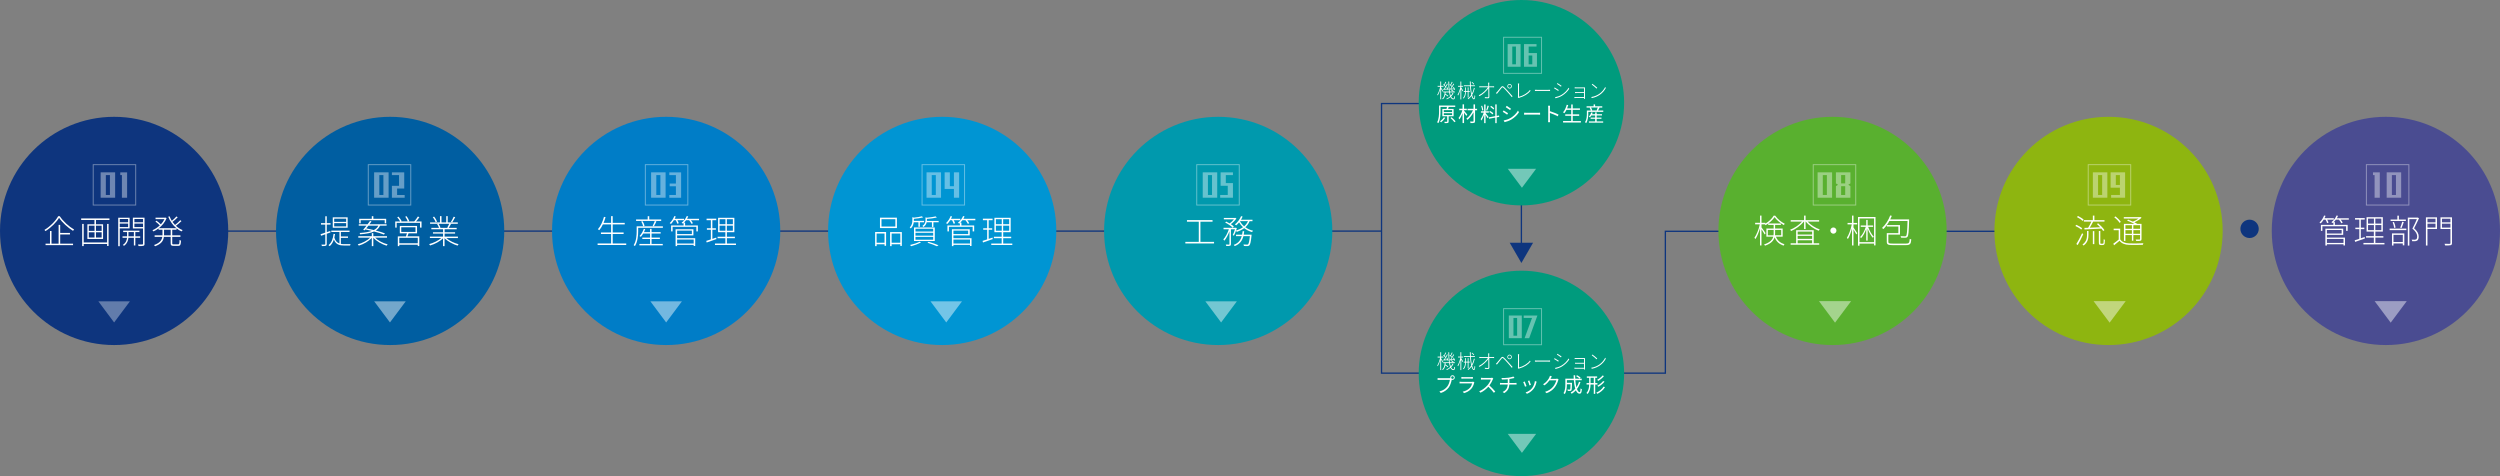 <?xml version="1.0" encoding="UTF-8"?>
<svg id="uuid-6a926ba2-2935-4b10-ac0a-3086460fc96b" data-name="レイヤー 2" xmlns="http://www.w3.org/2000/svg" width="1162.8" height="221.45" viewBox="0 0 1162.8 221.45">
  <rect x="0" y="0" width="1162.8" height="221.45" fill="#808080" stroke="none"/>
  <defs>
    <style>
      .uuid-a90fc23d-e2bb-4a29-b299-e5faa43b2773 {
        opacity: .35;
      }

      .uuid-a90fc23d-e2bb-4a29-b299-e5faa43b2773, .uuid-09d873df-bfa1-4376-a885-3ae1840f11e5, .uuid-1b6ff434-a7c9-4aa6-9bc8-44c8b1d8f342, .uuid-48c589e1-86f1-4de4-beef-f7ef26d6dcaf, .uuid-cfca3b54-414a-4ff4-860b-ce0636c8640c, .uuid-5ec4162c-4712-4bbc-97e5-3cc685c19c8d, .uuid-1c85fa12-27f5-42d4-991d-7324c5fad62c, .uuid-25f577c8-ac92-4c3b-a120-58f9297ddbac, .uuid-b4ad8907-4100-43d2-b3de-6e0d1c46565f, .uuid-0a6f4e0e-c004-4c05-a5e7-02d328eeaf50, .uuid-65003f8c-670c-48c3-9cd0-d8948d92194c, .uuid-1882d4d3-6132-49ce-96f5-3e1ce9bd6036 {
        stroke-width: 0px;
      }

      .uuid-a90fc23d-e2bb-4a29-b299-e5faa43b2773, .uuid-09d873df-bfa1-4376-a885-3ae1840f11e5, .uuid-b4ad8907-4100-43d2-b3de-6e0d1c46565f {
        fill: #fff;
      }

      .uuid-09d873df-bfa1-4376-a885-3ae1840f11e5 {
        opacity: .45;
      }

      .uuid-b7efafc0-1f4f-46e2-9e9c-a720980f8427, .uuid-c07ff138-d3db-40d1-84d2-9f6fd09d7b60 {
        opacity: .4;
      }

      .uuid-c4824c90-7dec-48c7-ac5f-94809605a87c {
        stroke: #0e357e;
        stroke-width: .62px;
      }

      .uuid-c4824c90-7dec-48c7-ac5f-94809605a87c, .uuid-c07ff138-d3db-40d1-84d2-9f6fd09d7b60 {
        fill: none;
        stroke-miterlimit: 10;
      }

      .uuid-c07ff138-d3db-40d1-84d2-9f6fd09d7b60 {
        stroke: #fff;
        stroke-width: .44px;
      }

      .uuid-1b6ff434-a7c9-4aa6-9bc8-44c8b1d8f342 {
        fill: #4a4c91;
      }

      .uuid-48c589e1-86f1-4de4-beef-f7ef26d6dcaf {
        fill: #59b02f;
      }

      .uuid-cfca3b54-414a-4ff4-860b-ce0636c8640c {
        fill: #0e357e;
      }

      .uuid-5ec4162c-4712-4bbc-97e5-3cc685c19c8d {
        fill: #8eb510;
      }

      .uuid-1c85fa12-27f5-42d4-991d-7324c5fad62c {
        fill: #009b7d;
      }

      .uuid-25f577c8-ac92-4c3b-a120-58f9297ddbac {
        fill: #0099ad;
      }

      .uuid-0a6f4e0e-c004-4c05-a5e7-02d328eeaf50 {
        fill: #005ea1;
      }

      .uuid-65003f8c-670c-48c3-9cd0-d8948d92194c {
        fill: #0095d3;
      }

      .uuid-1882d4d3-6132-49ce-96f5-3e1ce9bd6036 {
        fill: #007dc7;
      }
    </style>
  </defs>
  <g id="uuid-2e190544-2867-477c-9eb3-ac3d02249dcb" data-name="layout">
    <g>
      <line class="uuid-c4824c90-7dec-48c7-ac5f-94809605a87c" x1="642.33" y1="107.49" x2="99.45" y2="107.49"/>
      <g>
        <polygon class="uuid-cfca3b54-414a-4ff4-860b-ce0636c8640c" points="707.63 122.32 713.06 112.91 702.19 112.91 707.63 122.32"/>
        <line class="uuid-c4824c90-7dec-48c7-ac5f-94809605a87c" x1="707.63" y1="94.53" x2="707.63" y2="116.63"/>
      </g>
      <polyline class="uuid-c4824c90-7dec-48c7-ac5f-94809605a87c" points="660.49 48.16 642.58 48.16 642.58 173.56 774.59 173.56 774.59 107.58 984.67 107.58"/>
      <circle class="uuid-cfca3b54-414a-4ff4-860b-ce0636c8640c" cx="1046.32" cy="106.44" r="4.27"/>
      <g>
        <circle class="uuid-cfca3b54-414a-4ff4-860b-ce0636c8640c" cx="53.08" cy="107.41" r="53.08"/>
        <polygon class="uuid-a90fc23d-e2bb-4a29-b299-e5faa43b2773" points="53.08 149.98 60.41 140.17 45.76 140.17 53.08 149.98"/>
        <g>
          <path class="uuid-b4ad8907-4100-43d2-b3de-6e0d1c46565f" d="m27.79,100.54c1.55,2.38,4.31,4.87,6.67,6.21-.18.15-.38.42-.5.62-2.37-1.45-5.08-3.91-6.48-6.07-1.19,2.03-3.72,4.58-6.33,6.2-.09-.15-.3-.4-.47-.57,2.64-1.58,5.2-4.18,6.39-6.38h.71Zm.21,12.79h5.98v.69h-12.79v-.69h2.06v-5.9h.71v5.9h3.3v-8.75h.74v3.77h4.54v.71h-4.54v4.27Z"/>
          <path class="uuid-b4ad8907-4100-43d2-b3de-6e0d1c46565f" d="m50.91,101.6v.72h-6.27v2h3.3v6.83h-7.29v-6.83h3.28v-2h-6.18v-.72h13.15Zm-1.1,2.55h.69v10.25h-.69v-.92h-10.88v.98h-.71v-10.31h.71v8.62h10.88v-8.62Zm-8.51,3.24h2.67v-2.43h-2.67v2.43Zm0,3.09h2.67v-2.44h-2.67v2.44Zm5.98-5.52h-2.65v2.43h2.65v-2.43Zm0,3.07h-2.65v2.44h2.65v-2.44Z"/>
          <path class="uuid-b4ad8907-4100-43d2-b3de-6e0d1c46565f" d="m55.7,106.24v8.26h-.71v-13.24h5.29v4.98h-4.58Zm0-4.37v1.52h3.89v-1.52h-3.89Zm3.89,3.75v-1.63h-3.89v1.63h3.89Zm3.36,4.98v3.58h-.68v-3.58h-2.53c-.08,1-.53,2.71-2.08,3.75-.12-.14-.35-.35-.51-.46,1.45-.91,1.85-2.35,1.93-3.29h-2.09v-.68h2.11v-1.97h-1.81v-.65h7.56v.65h-1.9v1.97h2.26v.68h-2.26Zm-.68-.68v-1.97h-2.52v1.97h2.52Zm4.97,3.43c0,.57-.14.85-.53.97-.39.12-1.13.14-2.28.14-.03-.2-.12-.55-.24-.77.93.02,1.75.02,2,0,.26,0,.33-.09.33-.32v-7.12h-4.72v-5h5.42v12.1Zm-4.73-11.48v1.52h4.02v-1.52h-4.02Zm4.02,3.75v-1.63h-4.02v1.63h4.02Z"/>
          <path class="uuid-b4ad8907-4100-43d2-b3de-6e0d1c46565f" d="m80.11,106.85v2.61h3.81v.71h-3.81v2.94c0,.46.11.54.69.54h2.05c.54,0,.62-.29.66-2.06.18.15.47.28.68.32-.08,1.92-.3,2.44-1.28,2.44h-2.17c-1.06,0-1.36-.23-1.36-1.25v-2.94h-3.15c-.2,1.69-1.05,3.27-4.1,4.38-.11-.18-.32-.43-.48-.58,2.82-.98,3.63-2.37,3.84-3.8h-3.57v-.71h3.65v-2.61h-1.79v-.63c-.78.6-1.6,1.08-2.4,1.43-.11-.17-.32-.43-.47-.57,1.15-.46,2.37-1.25,3.42-2.24-.5-.52-1.33-1.28-2.03-1.78l.47-.42c.69.49,1.54,1.2,2.05,1.72.68-.74,1.27-1.55,1.69-2.43h-4.16v-.68h4.51l.15-.05.48.25c-.74,1.92-2.09,3.52-3.6,4.69h8.14c-1.63-1.35-2.97-3.24-3.78-5.33l.62-.18c.29.72.63,1.43,1.05,2.09.75-.6,1.64-1.43,2.15-2.04l.59.4c-.71.75-1.64,1.57-2.41,2.14.36.51.74.97,1.16,1.41.83-.63,1.84-1.54,2.44-2.2l.56.42c-.74.75-1.75,1.57-2.58,2.18.93.88,1.99,1.57,3.12,2.01-.17.17-.39.43-.51.61-.83-.35-1.61-.85-2.34-1.44v.65h-1.99Zm-.72,0h-3.09v2.61h3.09v-2.61Z"/>
        </g>
        <g>
          <rect class="uuid-c07ff138-d3db-40d1-84d2-9f6fd09d7b60" x="43.35" y="76.59" width="19.77" height="18.78"/>
          <g class="uuid-b7efafc0-1f4f-46e2-9e9c-a720980f8427">
            <g>
              <path class="uuid-b4ad8907-4100-43d2-b3de-6e0d1c46565f" d="m46.81,91.96v-11.8h6.74v11.8h-6.74Zm4.32-10.52h-1.9v9.25h1.9v-9.25Z"/>
              <path class="uuid-b4ad8907-4100-43d2-b3de-6e0d1c46565f" d="m56.7,91.96v-10.52h-.75v-1.27h3.17v11.8h-2.42Z"/>
            </g>
          </g>
        </g>
      </g>
      <g>
        <circle class="uuid-0a6f4e0e-c004-4c05-a5e7-02d328eeaf50" cx="181.46" cy="107.41" r="53.08"/>
        <g>
          <path class="uuid-b4ad8907-4100-43d2-b3de-6e0d1c46565f" d="m151.97,108.71v4.77c0,.49-.14.69-.45.83-.3.12-.83.15-1.78.14-.05-.18-.14-.48-.24-.69.72.02,1.34.02,1.51,0,.2,0,.29-.06.29-.29v-4.5c-.71.26-1.37.51-1.96.69l-.24-.72c.6-.2,1.36-.46,2.2-.74v-3.74h-2v-.69h2v-3.18h.68v3.18h1.76v.69h-1.76v3.51l1.63-.55.11.69-1.73.61Zm11.1,4.84c-.1.17-.23.48-.24.66h-2.64c-2.32,0-3.95-.45-4.9-2.78-.42,1.28-1.05,2.29-1.94,3.07-.11-.12-.39-.37-.56-.48,1.4-1.11,2.09-2.87,2.35-5.24l.69.08c-.08.6-.17,1.18-.3,1.69.48,1.57,1.3,2.34,2.35,2.69v-5.33h-3.78v-.66h8.47v.66h-4.02v2.08h3.31v.65h-3.31v2.78c.51.11,1.07.14,1.66.14h2.86Zm-1.37-7.64h-6.93v-4.83h6.93v4.83Zm-.69-4.21h-5.57v1.48h5.57v-1.48Zm0,2.08h-5.57v1.51h5.57v-1.51Z"/>
          <path class="uuid-b4ad8907-4100-43d2-b3de-6e0d1c46565f" d="m174.45,110.53c1.39,1.4,3.74,2.6,5.85,3.12-.17.15-.38.43-.48.63-2.25-.66-4.79-2.11-6.18-3.75v3.94h-.71v-3.87c-1.36,1.58-3.84,3.01-6.04,3.64-.11-.18-.32-.46-.48-.62,2.09-.52,4.43-1.74,5.77-3.09h-5.53v-.68h6.28v-1.4h.71v1.4h6.36v.68h-5.55Zm-5.52-3.66c.45-.52.99-1.2,1.55-1.91h-3.62v-.65h4.1c.41-.54.81-1.08,1.15-1.55l.69.23c-.3.42-.63.86-.98,1.32h8v.65h-3.07c-.42.94-1.05,1.68-1.97,2.26,1.63.43,3.16.89,4.25,1.32l-.44.57c-1.12-.45-2.82-.97-4.63-1.44-1.48.69-3.54,1.11-6.45,1.32-.03-.17-.15-.48-.23-.63,2.49-.17,4.31-.48,5.65-.97-1.02-.26-2.05-.49-3-.69l-.36.43-.65-.26Zm-1.17-2.98h-.68v-2.12h5.85v-1.21h.72v1.21h5.97v2.12h-.69v-1.46h-11.17v1.46Zm3.57,1.08c-.33.43-.66.86-.98,1.25,1.12.21,2.32.49,3.53.78,1.01-.52,1.67-1.18,2.09-2.03h-4.64Z"/>
          <path class="uuid-b4ad8907-4100-43d2-b3de-6e0d1c46565f" d="m196.07,103v2.87h-.71v-2.2h-10.85v2.2h-.68v-2.87h2.29c-.29-.57-.84-1.35-1.36-1.95l.6-.28c.56.62,1.17,1.48,1.45,2.04l-.35.18h3.22c-.23-.62-.72-1.54-1.19-2.21l.62-.23c.5.68,1.04,1.61,1.22,2.21l-.53.23h2.88c.59-.65,1.28-1.61,1.69-2.29l.71.31c-.47.66-1.02,1.4-1.55,1.98h2.53Zm-6.04,5.52c-.17.48-.33.98-.51,1.41h5.5v4.52h-.71v-.61h-8.59v.65h-.69v-4.55h3.8c.15-.43.32-.97.44-1.41h-3.31v-3.43h8.02v3.43h-3.93Zm4.28,2.09h-8.59v2.55h8.59v-2.55Zm-7.68-2.72h6.63v-2.17h-6.63v2.17Z"/>
          <path class="uuid-b4ad8907-4100-43d2-b3de-6e0d1c46565f" d="m207.58,110.71c1.4,1.28,3.72,2.38,5.73,2.89-.17.15-.38.45-.48.65-2.11-.63-4.6-1.97-6.06-3.47v3.7h-.71v-3.66c-1.43,1.48-3.89,2.74-5.98,3.35-.11-.2-.33-.48-.48-.63,1.96-.51,4.25-1.58,5.64-2.83h-5.29v-.66h6.12v-1.4h-4.69v-.63h4.69v-1.38h-5.44v-.65h3.56c-.15-.51-.5-1.21-.87-1.75l.59-.15h-3.87v-.66h4.6v-2.89h.71v2.89h2.2v-2.89h.69v2.89h4.69v.66h-3.54l.35.11c-.33.63-.69,1.29-1.04,1.8h3.71v.65h-5.61v1.38h4.87v.63h-4.87v1.4h6.19v.66h-5.38Zm-4.93-7.36c-.23-.63-.8-1.63-1.34-2.37l.62-.22c.56.71,1.15,1.69,1.36,2.32l-.63.26Zm1.31.74c.39.55.77,1.28.92,1.77l-.48.14h3.99l-.36-.12c.3-.49.68-1.23.92-1.78h-4.99Zm7.76-3.07c-.44.83-.96,1.78-1.4,2.41l-.59-.23c.44-.66.98-1.69,1.28-2.4l.71.21Z"/>
        </g>
        <polygon class="uuid-09d873df-bfa1-4376-a885-3ae1840f11e5" points="181.38 149.98 188.7 140.17 174.05 140.17 181.38 149.98"/>
        <g>
          <rect class="uuid-c07ff138-d3db-40d1-84d2-9f6fd09d7b60" x="171.29" y="76.59" width="19.77" height="18.78"/>
          <g class="uuid-b7efafc0-1f4f-46e2-9e9c-a720980f8427">
            <g>
              <path class="uuid-b4ad8907-4100-43d2-b3de-6e0d1c46565f" d="m174.01,91.96v-11.8h6.74v11.8h-6.74Zm4.32-10.52h-1.9v9.25h1.9v-9.25Z"/>
              <path class="uuid-b4ad8907-4100-43d2-b3de-6e0d1c46565f" d="m182.28,91.96v-5.53h3.32v-4.99h-3.32v-1.27h5.74v7.52h-3.32v3.01h3.52v1.27h-5.94Z"/>
            </g>
          </g>
        </g>
      </g>
      <g>
        <circle class="uuid-1882d4d3-6132-49ce-96f5-3e1ce9bd6036" cx="309.84" cy="107.41" r="53.08"/>
        <g>
          <path class="uuid-b4ad8907-4100-43d2-b3de-6e0d1c46565f" d="m291.27,113.23v.72h-13.31v-.72h6.28v-4.38h-4.72v-.72h4.72v-3.77h-3.81c-.5,1.05-1.05,1.95-1.69,2.69-.14-.11-.47-.32-.65-.43,1.27-1.4,2.23-3.54,2.83-5.76l.74.15c-.26.91-.57,1.8-.92,2.64h3.5v-3.11h.74v3.11h5.6v.71h-5.6v3.77h5.08v.72h-5.08v4.38h6.28Z"/>
          <path class="uuid-b4ad8907-4100-43d2-b3de-6e0d1c46565f" d="m308.31,105.96h-11.48v1.66c0,1.95-.24,4.81-1.52,6.84-.11-.12-.41-.37-.57-.45,1.22-1.94,1.39-4.57,1.39-6.41v-2.32h12.19v.68Zm-.77-3.21h-11.69v-.68h5.41v-1.52h.72v1.52h5.56v.68Zm-4.48,10.71h5.2v.66h-10.86v-.66h4.96v-2.31h-3.6v-.65h3.6v-1.89h-3.18c-.35.58-.72,1.11-1.12,1.54-.15-.11-.45-.31-.6-.37.83-.85,1.55-2.09,1.99-3.34l.66.15c-.17.46-.36.92-.59,1.37h2.83v-1.52h.71v1.52h4.23v.65h-4.23v1.89h3.86v.65h-3.86v2.31Zm-3.92-8.22c-.11-.6-.48-1.52-.89-2.21l.63-.17c.42.68.83,1.58.93,2.18l-.68.2Zm4.42-.22c.35-.6.77-1.6,1.01-2.26l.75.23c-.38.78-.81,1.66-1.17,2.26l-.59-.23Z"/>
          <path class="uuid-b4ad8907-4100-43d2-b3de-6e0d1c46565f" d="m313.43,102.44c-.42.66-.87,1.26-1.34,1.74-.12-.11-.42-.34-.6-.42.89-.81,1.69-2.03,2.15-3.26l.68.18c-.15.37-.32.74-.51,1.09h4.34v.66h-3.07c.27.49.53,1.05.63,1.41l-.68.22c-.11-.43-.42-1.09-.71-1.63h-.89Zm11.71,0h-3.78c.39.48.75,1.01.93,1.41l-.65.26c-.21-.46-.65-1.14-1.1-1.68h-1.42c-.3.42-.63.8-.98,1.14h.51v1.29h5.94v2.78h-.71v-2.15h-11.04v2.15h-.69v-2.78h5.8v-1.11c-.11.09-.2.18-.3.26-.14-.11-.44-.31-.63-.4,1.01-.75,1.91-1.89,2.41-3.12l.69.17c-.15.38-.35.75-.56,1.11h5.57v.66Zm-10.2,8.35h8.42v3.64h-.71v-.54h-7.71v.58h-.71v-7.84h8.29v2.87h-7.58v1.28Zm0-3.54v1.63h6.86v-1.63h-6.86Zm0,4.15v1.86h7.71v-1.86h-7.71Z"/>
          <path class="uuid-b4ad8907-4100-43d2-b3de-6e0d1c46565f" d="m333.22,111.21c-1.6.55-3.27,1.14-4.53,1.58l-.2-.75c.59-.18,1.33-.43,2.14-.69v-4.5h-1.84v-.69h1.84v-3.75h-1.99v-.71h4.51v.71h-1.82v3.75h1.64v.69h-1.64v4.26c.57-.18,1.19-.38,1.78-.6l.12.71Zm9.1,2.06v.69h-9.78v-.69h4.84v-2.47h-3.62v-.69h3.62v-2.11h-3.38v-6.69h7.56v6.69h-3.47v2.11h3.72v.69h-3.72v2.47h4.22Zm-7.64-8.98h2.74v-2.32h-2.74v2.32Zm0,3.03h2.74v-2.37h-2.74v2.37Zm6.19-5.35h-2.8v2.32h2.8v-2.32Zm0,2.98h-2.8v2.37h2.8v-2.37Z"/>
        </g>
        <polygon class="uuid-09d873df-bfa1-4376-a885-3ae1840f11e5" points="309.84 149.98 317.17 140.17 302.52 140.17 309.84 149.98"/>
        <g>
          <rect class="uuid-c07ff138-d3db-40d1-84d2-9f6fd09d7b60" x="300.16" y="76.59" width="19.77" height="18.78"/>
          <g class="uuid-b7efafc0-1f4f-46e2-9e9c-a720980f8427">
            <g>
              <path class="uuid-b4ad8907-4100-43d2-b3de-6e0d1c46565f" d="m302.84,91.96v-11.8h6.74v11.8h-6.74Zm4.32-10.52h-1.9v9.25h1.9v-9.25Z"/>
              <path class="uuid-b4ad8907-4100-43d2-b3de-6e0d1c46565f" d="m311.31,91.96v-1.27h3.07v-4.05h-2.9v-1.27h2.9v-3.92h-3.07v-1.27h5.49v11.8h-5.49Z"/>
            </g>
          </g>
        </g>
      </g>
      <g>
        <circle class="uuid-65003f8c-670c-48c3-9cd0-d8948d92194c" cx="438.23" cy="107.41" r="53.08"/>
        <g>
          <path class="uuid-b4ad8907-4100-43d2-b3de-6e0d1c46565f" d="m407.03,107.92h5.11v6.41h-.72v-.72h-3.69v.88h-.69v-6.56Zm.69.71v4.27h3.69v-4.27h-3.69Zm9.45-2.55h-7.88v-4.84h7.88v4.84Zm-.72-4.12h-6.45v3.41h6.45v-3.41Zm3.01,5.96v6.46h-.71v-.77h-4.04v.88h-.71v-6.56h5.45Zm-.71,4.98v-4.27h-4.04v4.27h4.04Z"/>
          <path class="uuid-b4ad8907-4100-43d2-b3de-6e0d1c46565f" d="m425,103.36c-.11.94-.45,2.03-1.37,2.89-.09-.15-.33-.38-.5-.49,1.05-.98,1.22-2.2,1.22-3.17v-1.58l.71.22c1.37-.15,2.89-.38,3.74-.63l.56.51c-1.13.32-2.83.55-4.31.68v.95h4.76v.63h-1.97v2.11h-.66v-2.11h-2.17Zm3.39,9.38c-1.21.69-3.09,1.37-4.58,1.78-.11-.15-.36-.45-.53-.58,1.51-.34,3.33-.91,4.44-1.51l.66.31Zm-3.27-6.93h9.66v6.29h-9.66v-6.29Zm.69,1.88h8.24v-1.31h-8.24v1.31Zm0,1.91h8.24v-1.32h-8.24v1.32Zm0,1.91h8.24v-1.34h-8.24v1.34Zm10.77-8.76v.63h-2.44v2.17h-.68v-2.17h-2.44c-.17.75-.59,1.57-1.52,2.23-.09-.17-.32-.4-.48-.51,1.22-.81,1.45-1.81,1.45-2.67v-1.35l.66.18c1.48-.14,3.13-.37,4.07-.61l.56.51c-1.21.32-3.04.55-4.63.65v.65c0,.09,0,.2-.02.31h5.47Zm-4.64,9.73c1.69.48,3.47,1.12,4.58,1.6l-.75.45c-1.01-.49-2.67-1.11-4.4-1.63l.57-.42Z"/>
          <path class="uuid-b4ad8907-4100-43d2-b3de-6e0d1c46565f" d="m441.95,102.44c-.42.66-.87,1.26-1.34,1.74-.12-.11-.42-.34-.6-.42.89-.81,1.69-2.03,2.15-3.26l.68.18c-.15.37-.32.74-.51,1.09h4.34v.66h-3.07c.27.49.53,1.05.63,1.41l-.68.22c-.11-.43-.42-1.09-.71-1.63h-.89Zm11.71,0h-3.78c.39.48.75,1.01.93,1.41l-.65.26c-.21-.46-.65-1.14-1.1-1.68h-1.42c-.3.42-.63.8-.98,1.14h.51v1.29h5.94v2.78h-.71v-2.15h-11.04v2.15h-.69v-2.78h5.8v-1.11c-.11.09-.2.18-.3.26-.14-.11-.44-.31-.63-.4,1.01-.75,1.91-1.89,2.41-3.12l.69.17c-.15.38-.35.75-.56,1.11h5.57v.66Zm-10.2,8.35h8.42v3.64h-.71v-.54h-7.71v.58h-.71v-7.84h8.29v2.87h-7.58v1.28Zm0-3.54v1.63h6.86v-1.63h-6.86Zm0,4.15v1.86h7.71v-1.86h-7.71Z"/>
          <path class="uuid-b4ad8907-4100-43d2-b3de-6e0d1c46565f" d="m461.74,111.21c-1.6.55-3.27,1.14-4.53,1.58l-.2-.75c.59-.18,1.33-.43,2.14-.69v-4.5h-1.84v-.69h1.84v-3.75h-1.99v-.71h4.51v.71h-1.82v3.75h1.64v.69h-1.64v4.26c.57-.18,1.19-.38,1.78-.6l.12.71Zm9.1,2.06v.69h-9.78v-.69h4.84v-2.47h-3.62v-.69h3.62v-2.11h-3.38v-6.69h7.56v6.69h-3.47v2.11h3.72v.69h-3.72v2.47h4.22Zm-7.64-8.98h2.74v-2.32h-2.74v2.32Zm0,3.03h2.74v-2.37h-2.74v2.37Zm6.19-5.35h-2.8v2.32h2.8v-2.32Zm0,2.98h-2.8v2.37h2.8v-2.37Z"/>
        </g>
        <polygon class="uuid-09d873df-bfa1-4376-a885-3ae1840f11e5" points="440.12 149.98 447.44 140.17 432.8 140.17 440.12 149.98"/>
        <g>
          <rect class="uuid-c07ff138-d3db-40d1-84d2-9f6fd09d7b60" x="428.87" y="76.59" width="19.77" height="18.78"/>
          <g class="uuid-b7efafc0-1f4f-46e2-9e9c-a720980f8427">
            <g>
              <path class="uuid-b4ad8907-4100-43d2-b3de-6e0d1c46565f" d="m430.95,91.96v-11.8h6.74v11.8h-6.74Zm4.32-10.52h-1.9v9.25h1.9v-9.25Z"/>
              <path class="uuid-b4ad8907-4100-43d2-b3de-6e0d1c46565f" d="m443.69,91.96v-4.08h-4.32v-7.72h2.42v6.45h1.9v-6.45h2.42v11.8h-2.42Z"/>
            </g>
          </g>
        </g>
      </g>
      <g>
        <circle class="uuid-25f577c8-ac92-4c3b-a120-58f9297ddbac" cx="566.61" cy="107.41" r="53.08"/>
        <g>
          <path class="uuid-b4ad8907-4100-43d2-b3de-6e0d1c46565f" d="m564.68,112.5v.74h-13.35v-.74h6.25v-9.38h-5.5v-.75h11.9v.75h-5.64v9.38h6.33Z"/>
          <path class="uuid-b4ad8907-4100-43d2-b3de-6e0d1c46565f" d="m581.22,102.87c-.45,1.14-1.15,2.06-1.99,2.81,1.04.75,2.26,1.32,3.59,1.63-.17.17-.38.43-.48.63-1.34-.37-2.58-1-3.65-1.81-.98.74-2.16,1.31-3.42,1.74-.06-.14-.24-.38-.39-.55-.3.86-.63,1.71-.98,2.29l-.54-.29c.38-.68.77-1.72,1.04-2.68h-1.87v6.89c0,.45-.08.65-.41.78-.32.11-.84.11-1.75.11-.03-.17-.14-.48-.24-.68.71.02,1.3.02,1.48.02.17-.02.23-.06.23-.22v-5.95c-.62,1.69-1.52,3.41-2.4,4.38-.09-.2-.3-.51-.44-.65.98-1.01,1.99-2.91,2.56-4.69h-2.47v-.69h5.59l.11-.03.48.17c-.11.37-.24.74-.36,1.12,1.22-.35,2.32-.86,3.24-1.52-.74-.66-1.36-1.41-1.82-2.24-.44.52-.89,1-1.36,1.38-.12-.14-.41-.35-.6-.46,1.19-.92,2.26-2.31,2.88-3.83l.71.2c-.21.51-.47,1-.77,1.48h5.36v.66h-1.33Zm-10.92.18c.53.23,1.1.54,1.63.86.71-.51,1.46-1.23,1.99-1.89h-4.69v-.66h5.23l.12-.05.5.32c-.65.95-1.66,1.95-2.59,2.63.56.37,1.04.75,1.37,1.09l-.48.57c-.72-.75-2.21-1.78-3.51-2.4l.44-.48Zm11.84,6.09s-.03.26-.03.4c-.3,3-.59,4.15-1.02,4.6-.24.21-.47.29-.86.32-.33,0-.99.02-1.67-.05-.02-.2-.09-.51-.2-.71.71.06,1.37.08,1.61.08.26,0,.39-.02.53-.14.32-.32.59-1.32.84-3.81h-3c-.53,2.03-1.6,3.69-4.04,4.64-.08-.17-.3-.45-.44-.58,2.21-.81,3.21-2.29,3.71-4.06h-2.67v-.69h2.83c.11-.52.18-1.05.24-1.6h.74c-.06.55-.14,1.09-.23,1.6h3.65Zm-5.39-6.26c.45.89,1.12,1.69,1.93,2.38.75-.66,1.36-1.44,1.76-2.4h-3.69v.02Z"/>
        </g>
        <polygon class="uuid-09d873df-bfa1-4376-a885-3ae1840f11e5" points="567.96 149.98 575.28 140.17 560.64 140.17 567.96 149.98"/>
        <g>
          <g class="uuid-b7efafc0-1f4f-46e2-9e9c-a720980f8427">
            <g>
              <path class="uuid-b4ad8907-4100-43d2-b3de-6e0d1c46565f" d="m559.41,91.96v-11.8h6.74v11.8h-6.74Zm4.32-10.52h-1.9v9.25h1.9v-9.25Z"/>
              <path class="uuid-b4ad8907-4100-43d2-b3de-6e0d1c46565f" d="m567.53,91.96v-1.27h3.52v-4.28h-3.32v-6.24h5.74v1.27h-3.32v3.72h3.32v6.8h-5.94Z"/>
            </g>
          </g>
          <rect class="uuid-c07ff138-d3db-40d1-84d2-9f6fd09d7b60" x="556.63" y="76.59" width="19.77" height="18.78"/>
        </g>
      </g>
      <g>
        <circle class="uuid-48c589e1-86f1-4de4-beef-f7ef26d6dcaf" cx="852.35" cy="107.41" r="53.08"/>
        <g>
          <path class="uuid-b4ad8907-4100-43d2-b3de-6e0d1c46565f" d="m820.76,109.04c-.24-.49-.96-1.63-1.46-2.41v7.55h-.68v-8.02c-.56,1.92-1.37,3.91-2.15,5.04-.11-.18-.32-.46-.45-.62.98-1.35,2.03-3.97,2.5-6.24h-2.17v-.71h2.28v-3.35h.68v3.35h1.79v.38c1.61-.91,3.1-2.34,3.89-3.7h.68c1.1,1.57,2.86,3,4.45,3.75-.14.18-.32.45-.41.63-1.58-.86-3.33-2.29-4.32-3.7-.87,1.34-2.5,2.83-4.2,3.77-.05-.12-.15-.28-.26-.42h-1.61v1.43c.45.54,1.64,2.26,1.9,2.69l-.44.58Zm5.23,1.04c.84,2,2.09,2.86,4.02,3.55-.17.15-.36.43-.45.65-1.99-.78-3.28-1.78-4.16-3.92-.42,1.52-1.58,2.92-4.45,3.91-.08-.17-.29-.45-.44-.57,2.83-.94,3.89-2.23,4.26-3.61h-3.19v-3.8h3.38v-1.68h-2.52v-.66h5.88v.66h-2.68v1.68h3.51v3.8h-3.16Zm-1.09-.64c.05-.32.06-.66.06-.98v-1.52h-2.71v2.51h2.65Zm.74-2.51v1.54c0,.32-.01.65-.05.97h2.88v-2.51h-2.83Z"/>
          <path class="uuid-b4ad8907-4100-43d2-b3de-6e0d1c46565f" d="m840.74,103.05c1.37,1.55,3.63,2.98,5.64,3.66-.17.14-.38.42-.5.62-2.11-.8-4.55-2.49-5.95-4.27h-.11v3.5h-.71v-3.5h-.14c-1.4,1.84-3.83,3.55-5.86,4.38-.12-.17-.33-.43-.5-.57,1.94-.71,4.17-2.21,5.55-3.81h-5.27v-.68h6.22v-2.09h.71v2.09h6.3v.68h-5.38Zm2.85,10.11h2.56v.68h-13.29v-.68h2.56v-6.09h8.17v6.09Zm-7.46-5.43v1.37h6.72v-1.37h-6.72Zm6.72,1.98h-6.72v1.4h6.72v-1.4Zm-6.72,3.44h6.72v-1.41h-6.72v1.41Z"/>
          <path class="uuid-b4ad8907-4100-43d2-b3de-6e0d1c46565f" d="m852.75,105.8c.78,0,1.42.65,1.42,1.45s-.63,1.44-1.42,1.44-1.42-.65-1.42-1.44.63-1.45,1.42-1.45Z"/>
          <path class="uuid-b4ad8907-4100-43d2-b3de-6e0d1c46565f" d="m862.09,105.8c.41.55,1.49,2.26,1.75,2.67l-.42.57c-.23-.48-.86-1.61-1.33-2.38v7.52h-.68v-7.9c-.51,1.88-1.22,3.8-1.93,4.9-.1-.17-.3-.46-.44-.6.9-1.35,1.82-3.97,2.26-6.2h-1.97v-.69h2.08v-3.41h.68v3.41h1.72v.69h-1.72v1.41Zm10.25-4.86v13.19h-.68v-.83h-6.78v.97h-.69v-13.33h8.15Zm-.68,11.68v-11.02h-6.78v11.02h6.78Zm-2.76-7.12c.62,1.8,1.69,3.67,2.65,4.61-.15.12-.35.31-.47.48-.86-.91-1.78-2.58-2.41-4.24v5.57h-.65v-5.36c-.62,1.66-1.49,3.31-2.43,4.23-.09-.18-.26-.45-.39-.58,1.05-.97,2.06-2.86,2.61-4.69h-2.35v-.65h2.56v-2.57h.65v2.57h2.55v.65h-2.32Z"/>
          <path class="uuid-b4ad8907-4100-43d2-b3de-6e0d1c46565f" d="m878.8,102.78c-.81,1.48-1.78,2.78-2.79,3.77-.14-.14-.47-.4-.65-.52,1.57-1.4,2.97-3.58,3.83-5.83l.74.2c-.23.57-.47,1.12-.75,1.66h8.79v.43c-.15,5.32-.3,7.12-.77,7.67-.23.29-.48.4-.92.42-.44.03-1.24.02-2.08-.03-.02-.21-.08-.52-.21-.72.9.08,1.72.09,2.02.09.27,0,.42-.03.56-.2.36-.4.53-2.12.66-6.93h-8.42Zm7.68,10.52c1.42,0,1.64-.35,1.78-2.21.21.11.5.23.71.28-.18,2.12-.53,2.64-2.5,2.64h-6.09c-2.15,0-2.8-.25-2.8-1.51v-4.06h5.38v-3.07h-5.33v-.68h6.09v4.44h-5.41v3.38c0,.62.33.78,1.97.78h6.21Z"/>
        </g>
        <polygon class="uuid-09d873df-bfa1-4376-a885-3ae1840f11e5" points="853.51 150.08 860.99 140.07 846.04 140.07 853.51 150.08"/>
        <g>
          <g class="uuid-b7efafc0-1f4f-46e2-9e9c-a720980f8427">
            <g>
              <path class="uuid-b4ad8907-4100-43d2-b3de-6e0d1c46565f" d="m845.4,91.96v-11.8h6.74v11.8h-6.74Zm4.32-10.52h-1.9v9.25h1.9v-9.25Z"/>
              <path class="uuid-b4ad8907-4100-43d2-b3de-6e0d1c46565f" d="m853.92,91.96v-5.38l1-.64-1-.64v-5.15h6.74v5.15l-1,.64,1,.64v5.38h-6.74Zm4.32-10.52h-1.9v3.87h1.9v-3.87Zm0,5.15h-1.9v4.1h1.9v-4.1Z"/>
            </g>
          </g>
          <rect class="uuid-c07ff138-d3db-40d1-84d2-9f6fd09d7b60" x="843.37" y="76.59" width="19.77" height="18.78"/>
        </g>
      </g>
      <g>
        <circle class="uuid-5ec4162c-4712-4bbc-97e5-3cc685c19c8d" cx="980.73" cy="107.41" r="53.08"/>
        <g>
          <path class="uuid-b4ad8907-4100-43d2-b3de-6e0d1c46565f" d="m968.06,106.77c-.6-.52-1.76-1.21-2.76-1.66l.41-.54c.96.4,2.17,1.08,2.76,1.58l-.41.62Zm.9,2.17c-.74,1.63-1.76,3.66-2.59,5.04l-.62-.48c.77-1.21,1.87-3.29,2.68-5.03l.53.46Zm-.21-6.16c-.59-.58-1.72-1.34-2.7-1.8l.42-.52c.95.45,2.13,1.15,2.68,1.69l-.41.63Zm1.97,4.66h.68v1.69c0,1.71-.26,3.61-2.26,5.07-.12-.15-.35-.38-.53-.49,1.91-1.34,2.11-3.11,2.11-4.6v-1.67Zm.51-1.51c.53-.82,1.11-1.97,1.51-2.86h-3.48v-.69h4.17v-2.09h.72v2.09h4.69v.69h-5.27c-.47.92-1.04,2-1.57,2.83,1.48-.05,3.18-.11,4.87-.2-.5-.52-1.04-1.06-1.55-1.49l.56-.35c1.11.94,2.38,2.26,2.95,3.2l-.59.38c-.2-.32-.48-.71-.83-1.12-2.85.17-5.8.31-7.84.4l-.08-.72,1.73-.06Zm2.2,1.58h.68v6.04h-.68v-6.04Zm4.4,5.83c.17,0,.33,0,.41-.06.07-.06.15-.18.18-.43.01-.25.03-.83.05-1.6.15.12.36.23.56.31-.02.66-.06,1.46-.12,1.72-.06.26-.18.43-.36.55-.14.09-.41.14-.65.14h-.72c-.23,0-.53-.06-.71-.2-.2-.17-.26-.37-.26-1.23v-5.1h.69v5.24c0,.37.01.54.09.62.08.05.2.05.32.05h.53Z"/>
          <path class="uuid-b4ad8907-4100-43d2-b3de-6e0d1c46565f" d="m986.15,111.35c.81,1.23,2.26,1.78,4.16,1.86,1.57.08,4.97.03,6.61-.08-.09.17-.2.51-.24.74-1.55.06-4.76.09-6.36.03-2.06-.08-3.51-.66-4.48-1.91-.81.71-1.67,1.41-2.53,2.09l-.39-.72c.74-.51,1.7-1.25,2.53-1.95v-4.34h-2.34v-.71h3.03v4.98Zm-.27-7.67c-.45-.78-1.51-1.86-2.49-2.6l.51-.43c.98.71,2.05,1.77,2.53,2.54l-.56.49Zm3.95-1.52c.69.26,1.49.58,2.24.92.95-.37,1.93-.91,2.65-1.45h-6.9v-.65h7.64l.15-.05.48.35c-.84.81-2.13,1.58-3.33,2.11.53.26,1.01.52,1.37.74h1.94v7.04c0,.46-.1.66-.45.78s-.96.12-2.03.12c-.05-.2-.14-.45-.24-.65.86.03,1.55.01,1.76.01.21-.01.27-.08.27-.28v-1.81h-3.12v2.64h-.68v-2.64h-3.01v2.71h-.69v-7.93h4.85c-.98-.52-2.28-1.11-3.38-1.52l.47-.46Zm-1.25,2.6v1.66h3.01v-1.66h-3.01Zm3.01,4v-1.72h-3.01v1.72h3.01Zm3.8-4h-3.12v1.66h3.12v-1.66Zm0,4v-1.72h-3.12v1.72h3.12Z"/>
        </g>
        <polygon class="uuid-09d873df-bfa1-4376-a885-3ae1840f11e5" points="981.23 150.08 988.7 140.07 973.76 140.07 981.23 150.08"/>
        <g>
          <g class="uuid-b7efafc0-1f4f-46e2-9e9c-a720980f8427">
            <g>
              <path class="uuid-b4ad8907-4100-43d2-b3de-6e0d1c46565f" d="m973.43,91.96v-11.8h6.74v11.8h-6.74Zm4.32-10.52h-1.9v9.25h1.9v-9.25Z"/>
              <path class="uuid-b4ad8907-4100-43d2-b3de-6e0d1c46565f" d="m981.92,91.96v-1.27h4.09v-3.39h-4.32v-7.14h6.74v11.8h-6.52Zm4.09-10.52h-1.9v4.59h1.9v-4.59Z"/>
            </g>
          </g>
          <rect class="uuid-c07ff138-d3db-40d1-84d2-9f6fd09d7b60" x="971.27" y="76.59" width="19.77" height="18.78"/>
        </g>
      </g>
      <g>
        <circle class="uuid-1b6ff434-a7c9-4aa6-9bc8-44c8b1d8f342" cx="1109.72" cy="107.41" r="53.08"/>
        <g>
          <path class="uuid-b4ad8907-4100-43d2-b3de-6e0d1c46565f" d="m1080.78,102.17c-.42.66-.87,1.26-1.34,1.74-.12-.11-.42-.34-.6-.42.89-.82,1.69-2.03,2.15-3.26l.68.18c-.15.37-.32.74-.51,1.09h4.34v.66h-3.07c.27.49.53,1.04.63,1.41l-.68.22c-.11-.43-.42-1.09-.71-1.63h-.89Zm11.71,0h-3.78c.39.48.75,1.01.93,1.41l-.65.26c-.21-.46-.65-1.14-1.1-1.67h-1.42c-.3.42-.63.8-.98,1.14h.51v1.29h5.94v2.78h-.71v-2.15h-11.04v2.15h-.69v-2.78h5.8v-1.11c-.1.09-.2.18-.3.26-.14-.11-.44-.31-.63-.4,1.01-.75,1.91-1.89,2.41-3.12l.69.17c-.15.38-.35.75-.56,1.11h5.57v.66Zm-10.2,8.35h8.42v3.64h-.71v-.54h-7.71v.58h-.71v-7.84h8.29v2.87h-7.58v1.28Zm0-3.54v1.63h6.86v-1.63h-6.86Zm0,4.15v1.86h7.71v-1.86h-7.71Z"/>
          <path class="uuid-b4ad8907-4100-43d2-b3de-6e0d1c46565f" d="m1099.96,110.93c-1.6.55-3.27,1.14-4.54,1.58l-.2-.75c.59-.18,1.33-.43,2.14-.69v-4.5h-1.84v-.69h1.84v-3.75h-1.99v-.71h4.51v.71h-1.82v3.75h1.64v.69h-1.64v4.26c.57-.18,1.19-.38,1.78-.6l.12.71Zm9.1,2.06v.69h-9.78v-.69h4.84v-2.48h-3.62v-.69h3.62v-2.11h-3.38v-6.69h7.56v6.69h-3.47v2.11h3.72v.69h-3.72v2.48h4.22Zm-7.64-8.98h2.74v-2.32h-2.74v2.32Zm0,3.03h2.74v-2.37h-2.74v2.37Zm6.19-5.35h-2.8v2.32h2.8v-2.32Zm0,2.98h-2.8v2.37h2.8v-2.37Z"/>
          <path class="uuid-b4ad8907-4100-43d2-b3de-6e0d1c46565f" d="m1111.46,106.32h7.78v.71h-7.78v-.71Zm7.55-3.52h-7.11v-.69h3.16v-1.8h.71v1.8h3.24v.69Zm-6.45,5.75h5.74v5.57h-.71v-.88h-4.34v.97h-.69v-5.66Zm1.01-2.54c-.07-.71-.36-1.8-.71-2.63l.62-.14c.36.82.68,1.89.75,2.6l-.66.17Zm-.32,3.23v3.32h4.34v-3.32h-4.34Zm3.13-3.35c.32-.74.75-1.95.95-2.77l.72.19c-.33.94-.72,2.06-1.07,2.78l-.6-.2Zm8.75-4.37c-.65,1.43-1.51,3.21-2.28,4.66,1.69,1.48,2.13,2.69,2.14,3.83,0,.83-.2,1.54-.69,1.86-.26.15-.57.26-.95.31-.41.05-.94.03-1.39.02-.01-.22-.09-.52-.24-.75.53.06,1.02.06,1.37.05.27-.03.51-.09.71-.2.36-.22.48-.74.48-1.32-.01-1.05-.51-2.21-2.23-3.66.77-1.43,1.54-3.14,2.08-4.4h-3.5v12.3h-.71v-13.01h4.55l.12-.03.53.35Z"/>
          <path class="uuid-b4ad8907-4100-43d2-b3de-6e0d1c46565f" d="m1133.49,106.51h-4.43v7.69h-.72v-13.13h5.15v5.44Zm-4.43-4.78v1.68h3.74v-1.68h-3.74Zm3.74,4.11v-1.81h-3.74v1.81h3.74Zm7.67,7.19c0,.6-.17.89-.59,1.01-.44.12-1.28.14-2.58.14-.05-.2-.18-.55-.3-.78,1.1.05,2.08.03,2.37.02.29-.02.38-.08.38-.38v-6.52h-4.63v-5.44h5.35v11.96Zm-4.66-11.3v1.68h3.93v-1.68h-3.93Zm3.93,4.12v-1.83h-3.93v1.83h3.93Z"/>
        </g>
        <polygon class="uuid-09d873df-bfa1-4376-a885-3ae1840f11e5" points="1111.96 150.08 1119.43 140.07 1104.49 140.07 1111.96 150.08"/>
        <g>
          <g class="uuid-b7efafc0-1f4f-46e2-9e9c-a720980f8427">
            <g>
              <path class="uuid-b4ad8907-4100-43d2-b3de-6e0d1c46565f" d="m1104.47,91.96v-10.52h-.75v-1.27h3.17v11.8h-2.42Z"/>
              <path class="uuid-b4ad8907-4100-43d2-b3de-6e0d1c46565f" d="m1110.09,91.96v-11.8h6.74v11.8h-6.74Zm4.32-10.52h-1.9v9.25h1.9v-9.25Z"/>
            </g>
          </g>
          <rect class="uuid-c07ff138-d3db-40d1-84d2-9f6fd09d7b60" x="1100.65" y="76.59" width="19.77" height="18.78"/>
        </g>
      </g>
      <g>
        <circle class="uuid-1c85fa12-27f5-42d4-991d-7324c5fad62c" cx="707.64" cy="47.77" r="47.77"/>
        <g>
          <path class="uuid-b4ad8907-4100-43d2-b3de-6e0d1c46565f" d="m671.06,42.72c-.13-.28-.48-.94-.75-1.39v4.87h-.4v-4.73c-.3,1.13-.73,2.28-1.15,2.94-.06-.11-.18-.27-.26-.36.54-.8,1.09-2.37,1.35-3.7h-1.18v-.41h1.24v-2.04h.4v2.04h1.06v.41h-1.06v.45c.23.32.85,1.32.99,1.57l-.24.34Zm4.96.65c-.25.57-.61,1.07-1.07,1.52.3.62.65.94,1.07.94.28,0,.38-.24.42-1.13.09.08.24.16.34.19-.08,1.02-.25,1.34-.79,1.34s-1-.39-1.34-1.07c-.49.42-1.07.77-1.71,1.04-.05-.07-.16-.21-.24-.27.68-.28,1.29-.67,1.79-1.14-.2-.5-.35-1.11-.48-1.82h-1.63c-.02.22-.05.44-.07.65.48.28,1.04.67,1.35.93l-.26.3c-.25-.23-.72-.56-1.16-.83-.17.89-.5,1.67-1.15,2.16-.06-.08-.2-.23-.3-.28.83-.61,1.09-1.73,1.18-2.93h-.68v-.39h2.66c-.2-1.31-.3-2.91-.31-4.67h.4c0,1.82.09,3.4.29,4.67h1.53c-.24-.2-.64-.48-.98-.65l.21-.24c.37.18.81.46,1.03.67l-.19.22h.76v.39h-2.3c.11.59.23,1.1.39,1.52.36-.38.64-.82.84-1.28l.39.15Zm-4.44-2.02c.21-.27.42-.61.65-.96-.23-.29-.64-.69-1-.96l.22-.24c.08.05.16.12.24.18.22-.4.47-.96.62-1.35l.35.16c-.22.46-.49,1.01-.73,1.39.19.16.36.34.48.5.24-.41.47-.83.63-1.17l.34.17c-.39.72-.92,1.61-1.39,2.26l1.14-.07c-.1-.23-.21-.46-.32-.66l.3-.13c.25.41.49.96.57,1.3l-.32.16c-.02-.1-.05-.21-.09-.34-.7.07-1.37.12-1.93.17l-.07-.39.33-.02Zm3.04-.08c.18-.25.39-.55.58-.87-.22-.29-.63-.7-1-.97l.21-.24c.08.05.16.12.25.18.22-.4.47-.96.61-1.35l.36.16c-.22.46-.5,1.02-.74,1.39.19.16.36.35.49.5.23-.41.45-.83.61-1.17l.36.17c-.39.7-.89,1.55-1.34,2.18.37-.02.77-.04,1.19-.06-.1-.21-.22-.43-.33-.62l.31-.14c.26.41.53.95.62,1.3l-.32.17c-.03-.12-.07-.25-.13-.4-.73.06-1.41.12-1.99.15l-.06-.38.32-.02Z"/>
          <path class="uuid-b4ad8907-4100-43d2-b3de-6e0d1c46565f" d="m680.26,42.52c-.1-.26-.37-.8-.59-1.21v4.91h-.4v-4.52c-.29,1.07-.68,2.13-1.09,2.74-.05-.11-.17-.27-.25-.37.53-.8,1.09-2.38,1.33-3.72h-1.09v-.41h1.1v-2.02h.4v2.02h.84v.41h-.84v.34c.2.29.74,1.24.86,1.48l-.27.35Zm1.56.2c-.04,1.09-.22,2.21-1.04,3.12-.06-.08-.21-.19-.31-.26.76-.83.94-1.87.98-2.86h-.59v-.4h.6v-1.66h.37v1.66h.84v-1.66h.37v1.66h.57v.4h-.57v2.6h-.37v-2.6h-.84Zm4.12-1.72c-.3,1.22-.69,2.28-1.23,3.17.26,1.02.57,1.62.83,1.62.14,0,.23-.46.28-1.45.08.1.22.18.33.22-.07,1.21-.21,1.64-.66,1.64-.41,0-.77-.6-1.08-1.59-.41.6-.89,1.11-1.45,1.54-.06-.06-.22-.19-.31-.27.65-.46,1.2-1.05,1.64-1.75-.26-1.06-.45-2.47-.57-4.04h-2.86v-.41h2.84c-.03-.58-.05-1.17-.06-1.78h.41c0,.62.02,1.21.05,1.78h1.91v.41h-1.9c.1,1.39.27,2.59.47,3.53.42-.79.75-1.69.97-2.69l.39.05Zm-.55-1.67c-.18-.29-.57-.72-.92-1l.28-.19c.36.28.75.69.93.96l-.29.23Z"/>
          <path class="uuid-b4ad8907-4100-43d2-b3de-6e0d1c46565f" d="m694.27,40.17c.21,0,.51-.03.67-.05v.51c-.17,0-.46-.03-.67-.03h-1.59c.02,1.4.05,3.39.05,4.5,0,.42-.25.62-.71.62-.4,0-.96-.03-1.36-.05l-.04-.5c.44.07.95.11,1.31.11.27,0,.35-.12.35-.36,0-.8-.02-2.46-.04-3.82-.73,1.08-2.36,2.7-4.09,3.63l-.33-.39c1.87-.94,3.54-2.61,4.24-3.75h-3.27c-.29,0-.47.02-.74.04v-.52c.27.03.48.05.74.05h3.44c0-.48-.02-.84-.03-1.03,0-.19-.02-.44-.07-.67h.57c-.03.23-.05.44-.05.67,0,.18,0,.55,0,1.03h1.59Z"/>
          <path class="uuid-b4ad8907-4100-43d2-b3de-6e0d1c46565f" d="m696.35,42.71c.44-.46,1.27-1.54,1.8-2.18.45-.54.75-.61,1.35-.1.51.42,1.28,1.28,1.87,1.92.6.66,1.49,1.63,2.16,2.43l-.37.4c-.65-.86-1.47-1.75-2.08-2.45-.64-.73-1.38-1.53-1.81-1.89-.41-.34-.51-.33-.85.08-.47.58-1.29,1.64-1.72,2.16-.17.2-.36.46-.48.61l-.42-.43c.21-.18.36-.33.57-.55Zm5.78-3.65c.58,0,1.05.48,1.05,1.06s-.47,1.06-1.05,1.06-1.04-.48-1.04-1.06.47-1.06,1.04-1.06Zm0,1.79c.4,0,.71-.32.71-.73s-.31-.72-.71-.72-.71.32-.71.72.32.73.71.73Z"/>
          <path class="uuid-b4ad8907-4100-43d2-b3de-6e0d1c46565f" d="m706,45.31c.04-.1.06-.2.06-.37v-5.4c0-.18-.03-.58-.05-.72h.57c-.03.16-.05.5-.05.71v5.47c1.87-.46,4-1.69,5.09-3.18l.27.4c-1.13,1.47-2.97,2.61-5.28,3.26-.08.03-.19.05-.29.11l-.32-.28Z"/>
          <path class="uuid-b4ad8907-4100-43d2-b3de-6e0d1c46565f" d="m713.93,41.75c.23.02.61.04,1.14.04h4.98c.47,0,.74-.02.92-.04v.57c-.16,0-.49-.03-.91-.03h-4.99c-.49,0-.9,0-1.14.03v-.57Z"/>
          <path class="uuid-b4ad8907-4100-43d2-b3de-6e0d1c46565f" d="m725.01,41.89l-.27.41c-.4-.3-1.4-.95-1.91-1.22l.26-.4c.49.27,1.57.95,1.92,1.2Zm1.24,2.25c1.46-.87,2.6-2.04,3.34-3.32l.29.47c-.75,1.21-1.98,2.41-3.4,3.27-.9.55-2.1.95-2.96,1.15l-.27-.48c.98-.17,2.12-.57,2.99-1.08Zm.07-4.21l-.29.39c-.39-.32-1.38-1.01-1.87-1.29l.25-.39c.49.29,1.56,1.03,1.91,1.29Z"/>
          <path class="uuid-b4ad8907-4100-43d2-b3de-6e0d1c46565f" d="m736.75,45.97c0-.07,0-.2,0-.38h-3.73c-.3,0-.57.02-.73.02v-.5c.15.02.41.04.72.04h3.74v-1.88h-3.46c-.3,0-.55,0-.7.02v-.49c.14,0,.41.04.69.04h3.47v-1.77h-3.53c-.19,0-.68.02-.81.02v-.48c.14.02.62.03.81.03h3.5c.21,0,.37,0,.48,0,0,.08,0,.21,0,.37v4.56c0,.15,0,.29.02.41h-.47Z"/>
          <path class="uuid-b4ad8907-4100-43d2-b3de-6e0d1c46565f" d="m743.78,43.72c1.29-.86,2.34-2.19,2.83-3.27l.28.49c-.57,1.08-1.53,2.32-2.84,3.18-.89.59-2.01,1.18-3.65,1.5l-.3-.48c1.65-.26,2.83-.87,3.67-1.43Zm-.85-2.87l-.35.36c-.45-.45-1.55-1.43-2.23-1.88l.31-.34c.64.43,1.79,1.39,2.26,1.86Z"/>
        </g>
        <polygon class="uuid-09d873df-bfa1-4376-a885-3ae1840f11e5" points="707.88 87.33 714.47 78.51 701.29 78.51 707.88 87.33"/>
        <g>
          <path class="uuid-b4ad8907-4100-43d2-b3de-6e0d1c46565f" d="m673.79,54.08v2.43c0,.37-.07.56-.36.66-.28.1-.73.1-1.45.1-.03-.18-.13-.44-.21-.62.54.02,1.03.02,1.17,0,.14,0,.18-.05.18-.16v-2.42h-2.26v-3.4h1.95c.08-.3.17-.65.21-.94h-3.01v2.1c0,1.57-.12,3.86-.98,5.42-.13-.11-.42-.3-.6-.36.82-1.49.9-3.57.9-5.06v-2.73h7.53v.64h-3.03c-.09.31-.2.65-.3.94h2.57v3.4h-2.32Zm-1.57.69c-.49.8-1.22,1.59-1.9,2.11-.12-.12-.41-.32-.57-.42.69-.46,1.38-1.16,1.81-1.88l.65.19Zm-.68-2.66h3.86v-.87h-3.86v.87Zm0,1.41h3.86v-.88h-3.86v.88Zm3.59,1.02c.69.55,1.51,1.34,1.9,1.91l-.56.39c-.36-.56-1.17-1.38-1.87-1.96l.53-.34Z"/>
          <path class="uuid-b4ad8907-4100-43d2-b3de-6e0d1c46565f" d="m682.03,53.91c-.21-.34-.69-1.01-1.07-1.53v4.87h-.69v-4.58c-.4,1.12-.94,2.2-1.49,2.85-.08-.2-.25-.5-.38-.67.71-.79,1.42-2.27,1.77-3.59h-1.45v-.68h1.55v-2.04h.69v2.04h1.27v.68h-1.27v.25c.35.38,1.28,1.5,1.51,1.77l-.44.61Zm5.01-2.62h-.96v5.02c0,.49-.12.71-.43.81-.31.12-.86.14-1.65.14-.04-.2-.15-.52-.25-.73.61.02,1.2,0,1.38,0,.17,0,.23-.06.23-.23v-4.06c-.74,1.37-1.8,2.72-2.83,3.51-.12-.18-.33-.43-.49-.57,1.17-.81,2.39-2.4,3.08-3.9h-2.54v-.68h2.78v-2.03h.71v2.03h.96v.68Z"/>
          <path class="uuid-b4ad8907-4100-43d2-b3de-6e0d1c46565f" d="m690.96,52.55c.26.3,1.2,1.55,1.4,1.88l-.46.55c-.17-.35-.61-1.09-.94-1.62v3.91h-.65v-3.92c-.35,1.02-.82,2.08-1.29,2.72-.07-.2-.24-.52-.35-.69.53-.67,1.12-1.9,1.45-2.97h-1.31v-.67h1.5v-3.15h.65v3.15h1.52v.67h-1.52v.13Zm-1.57-1.15c-.05-.56-.26-1.44-.5-2.11l.5-.12c.27.66.49,1.53.55,2.09l-.55.14Zm3.09-2.12c-.22.72-.51,1.61-.77,2.15l-.45-.15c.22-.56.48-1.51.62-2.15l.6.15Zm3.65,5.3v2.68h-.65v-2.56l-2.9.53-.11-.66,3.01-.54v-5.47h.65v5.35l1.1-.2.1.65-1.2.22Zm-1.9-1.34c-.32-.34-.99-.83-1.54-1.15l.33-.5c.55.3,1.23.73,1.56,1.07l-.35.57Zm.4-2.31c-.3-.36-.94-.88-1.47-1.23l.36-.48c.52.32,1.17.81,1.47,1.16l-.36.54Z"/>
          <path class="uuid-b4ad8907-4100-43d2-b3de-6e0d1c46565f" d="m701.43,52.66l-.43.67c-.46-.34-1.48-1.01-2.04-1.31l.41-.65c.56.31,1.65.98,2.06,1.29Zm1.08,2.27c1.55-.91,2.78-2.15,3.54-3.49l.45.78c-.81,1.29-2.1,2.52-3.59,3.41-.94.55-2.23,1-3.1,1.18l-.43-.78c1.03-.18,2.19-.55,3.13-1.11Zm.3-4.36l-.44.65c-.45-.34-1.46-1.03-2.01-1.35l.42-.64c.55.31,1.63,1.04,2.03,1.35Z"/>
          <path class="uuid-b4ad8907-4100-43d2-b3de-6e0d1c46565f" d="m708.89,52.42c.28.02.78.05,1.3.05h5.12c.47,0,.8-.03,1.01-.05v.94c-.19,0-.58-.05-1-.05h-5.13c-.51,0-1.01.02-1.3.05v-.94Z"/>
          <path class="uuid-b4ad8907-4100-43d2-b3de-6e0d1c46565f" d="m724.56,54.09c-1.02-.56-2.64-1.2-3.67-1.53v3.15c0,.31.03.81.06,1.13h-.9c.04-.31.06-.77.06-1.13v-5.55c0-.27-.02-.7-.07-.99h.92c-.03.3-.06.71-.06.99v1.55c1.23.38,3,1.07,3.99,1.57l-.32.81Z"/>
          <path class="uuid-b4ad8907-4100-43d2-b3de-6e0d1c46565f" d="m735.3,56.29v.69h-8.28v-.69h3.78v-2.42h-2.77v-.69h2.77v-2.08h-2.2c-.3.6-.63,1.13-.98,1.56-.13-.11-.44-.32-.63-.42.77-.84,1.36-2.16,1.73-3.51l.7.15c-.15.52-.32,1.04-.52,1.53h1.9v-1.83h.71v1.83h3.35v.7h-3.35v2.08h3v.69h-3v2.42h3.79Z"/>
          <path class="uuid-b4ad8907-4100-43d2-b3de-6e0d1c46565f" d="m745.71,51.4v.63h-6.97v.85c0,1.25-.16,3.12-.98,4.39-.1-.12-.39-.37-.53-.45.76-1.18.85-2.81.85-3.94v-1.48h1.81c-.08-.35-.28-.85-.49-1.23l.48-.13h-1.93v-.61h3.28v-.86h.68v.86h3.34v.61h-1.63l.35.09c-.23.45-.49.92-.7,1.28h2.46Zm-3.08,5.06h3.04v.61h-6.64v-.61h2.91v-1.2h-2.11v-.57h2.11v-1h-1.76c-.21.33-.44.64-.66.89-.11-.1-.39-.27-.54-.34.51-.5.95-1.24,1.2-1.98l.63.15c-.08.24-.19.49-.31.72h1.45v-.85h.69v.85h2.48v.57h-2.48v1h2.23v.57h-2.23v1.2Zm-2.59-6.43c.24.39.45.9.51,1.24l-.42.12h2.85l-.33-.11c.17-.35.38-.87.5-1.25h-3.12Z"/>
        </g>
        <g>
          <rect class="uuid-c07ff138-d3db-40d1-84d2-9f6fd09d7b60" x="699.35" y="17.33" width="17.66" height="16.78"/>
          <g class="uuid-b7efafc0-1f4f-46e2-9e9c-a720980f8427">
            <g>
              <path class="uuid-b4ad8907-4100-43d2-b3de-6e0d1c46565f" d="m701.23,31.05v-10.54h6.03v10.54h-6.03Zm3.86-9.4h-1.7v8.26h1.7v-8.26Z"/>
              <path class="uuid-b4ad8907-4100-43d2-b3de-6e0d1c46565f" d="m708.84,31.05v-10.54h5.83v1.14h-3.66v3.03h3.86v6.37h-6.03Zm3.86-5.23h-1.7v4.1h1.7v-4.1Z"/>
            </g>
          </g>
        </g>
      </g>
      <g>
        <circle class="uuid-1c85fa12-27f5-42d4-991d-7324c5fad62c" cx="707.64" cy="173.68" r="47.77"/>
        <g>
          <path class="uuid-b4ad8907-4100-43d2-b3de-6e0d1c46565f" d="m671.06,168.63c-.13-.28-.48-.94-.75-1.38v4.87h-.4v-4.73c-.3,1.13-.73,2.28-1.15,2.95-.06-.11-.18-.28-.26-.36.54-.8,1.09-2.37,1.35-3.7h-1.18v-.41h1.24v-2.04h.4v2.04h1.06v.41h-1.06v.45c.23.32.85,1.32.99,1.57l-.24.34Zm4.96.65c-.25.57-.61,1.07-1.07,1.52.3.61.65.94,1.07.94.28,0,.38-.24.42-1.13.09.08.24.16.34.19-.08,1.02-.25,1.34-.79,1.34s-1-.38-1.34-1.07c-.49.42-1.07.77-1.71,1.05-.05-.07-.16-.21-.24-.28.68-.28,1.29-.67,1.79-1.14-.2-.49-.35-1.11-.48-1.82h-1.63c-.02.22-.05.44-.07.65.48.28,1.04.67,1.35.93l-.26.3c-.25-.23-.72-.56-1.16-.83-.17.89-.5,1.67-1.15,2.17-.06-.08-.2-.23-.3-.28.83-.62,1.09-1.73,1.18-2.93h-.68v-.39h2.66c-.2-1.31-.3-2.91-.31-4.67h.4c0,1.82.09,3.4.29,4.67h1.53c-.24-.2-.64-.48-.98-.65l.21-.24c.37.18.81.46,1.03.67l-.19.22h.76v.39h-2.3c.11.59.23,1.1.39,1.52.36-.39.64-.82.84-1.28l.39.15Zm-4.44-2.02c.21-.27.42-.62.65-.96-.23-.29-.64-.69-1-.96l.22-.24c.08.05.16.12.24.18.22-.4.47-.96.62-1.35l.35.16c-.22.46-.49,1.01-.73,1.4.19.16.36.34.48.5.24-.41.47-.83.63-1.17l.34.16c-.39.72-.92,1.61-1.39,2.26l1.14-.07c-.1-.23-.21-.46-.32-.66l.3-.13c.25.41.49.96.57,1.3l-.32.16c-.02-.1-.05-.21-.09-.34-.7.07-1.37.12-1.93.17l-.07-.38.33-.02Zm3.04-.08c.18-.25.39-.55.58-.87-.22-.29-.63-.7-1-.97l.21-.24c.08.05.16.12.25.18.22-.4.47-.96.61-1.35l.36.16c-.22.46-.5,1.02-.74,1.4.19.16.36.35.49.5.23-.41.45-.83.61-1.17l.36.16c-.39.7-.89,1.55-1.34,2.18.37-.02.77-.04,1.19-.06-.1-.21-.22-.43-.33-.61l.31-.14c.26.41.53.95.62,1.3l-.32.17c-.03-.12-.07-.25-.13-.39-.73.06-1.41.12-1.99.15l-.06-.38.32-.02Z"/>
          <path class="uuid-b4ad8907-4100-43d2-b3de-6e0d1c46565f" d="m680.26,168.43c-.1-.26-.37-.8-.59-1.21v4.91h-.4v-4.52c-.29,1.07-.68,2.13-1.09,2.74-.05-.11-.17-.28-.25-.37.53-.8,1.09-2.38,1.33-3.72h-1.09v-.41h1.1v-2.02h.4v2.02h.84v.41h-.84v.34c.2.29.74,1.24.86,1.48l-.27.35Zm1.56.2c-.04,1.09-.22,2.21-1.04,3.12-.06-.08-.21-.19-.31-.26.76-.83.94-1.87.98-2.86h-.59v-.4h.6v-1.66h.37v1.66h.84v-1.66h.37v1.66h.57v.4h-.57v2.6h-.37v-2.6h-.84Zm4.12-1.72c-.3,1.22-.69,2.28-1.23,3.17.26,1.02.57,1.62.83,1.62.14,0,.23-.46.28-1.45.08.1.22.18.33.22-.07,1.21-.21,1.64-.66,1.64-.41,0-.77-.6-1.08-1.59-.41.6-.89,1.11-1.45,1.54-.06-.06-.22-.19-.31-.27.65-.46,1.2-1.05,1.64-1.75-.26-1.06-.45-2.47-.57-4.04h-2.86v-.41h2.84c-.03-.58-.05-1.16-.06-1.78h.41c0,.62.02,1.21.05,1.78h1.91v.41h-1.9c.1,1.39.27,2.59.47,3.53.42-.79.75-1.69.97-2.69l.39.05Zm-.55-1.67c-.18-.29-.57-.72-.92-1l.28-.19c.36.28.75.69.93.96l-.29.23Z"/>
          <path class="uuid-b4ad8907-4100-43d2-b3de-6e0d1c46565f" d="m694.27,166.08c.21,0,.51-.03.67-.05v.51c-.17,0-.46-.03-.67-.03h-1.59c.02,1.4.05,3.39.05,4.49,0,.42-.25.62-.71.62-.4,0-.96-.03-1.36-.06l-.04-.49c.44.07.95.11,1.31.11.27,0,.35-.12.35-.36,0-.8-.02-2.46-.04-3.82-.73,1.08-2.36,2.7-4.09,3.63l-.33-.38c1.87-.94,3.54-2.61,4.24-3.75h-3.27c-.29,0-.47.02-.74.04v-.52c.27.03.48.05.74.05h3.44c0-.48-.02-.84-.03-1.03,0-.19-.02-.44-.07-.67h.57c-.03.23-.05.44-.05.67,0,.18,0,.55,0,1.03h1.59Z"/>
          <path class="uuid-b4ad8907-4100-43d2-b3de-6e0d1c46565f" d="m696.35,168.61c.44-.46,1.27-1.54,1.8-2.18.45-.54.75-.61,1.35-.1.51.42,1.28,1.28,1.87,1.92.6.66,1.49,1.63,2.16,2.43l-.37.4c-.65-.86-1.47-1.75-2.08-2.45-.64-.72-1.38-1.53-1.81-1.89-.41-.34-.51-.33-.85.08-.47.58-1.29,1.64-1.72,2.16-.17.2-.36.46-.48.62l-.42-.43c.21-.18.36-.33.57-.55Zm5.78-3.65c.58,0,1.05.48,1.05,1.06s-.47,1.06-1.05,1.06-1.04-.48-1.04-1.06.47-1.06,1.04-1.06Zm0,1.79c.4,0,.71-.32.71-.73s-.31-.73-.71-.73-.71.32-.71.73.32.73.71.73Z"/>
          <path class="uuid-b4ad8907-4100-43d2-b3de-6e0d1c46565f" d="m706,171.22c.04-.1.06-.2.06-.37v-5.4c0-.18-.03-.58-.05-.72h.57c-.03.16-.05.5-.05.71v5.47c1.87-.46,4-1.69,5.09-3.18l.27.4c-1.13,1.47-2.97,2.61-5.28,3.26-.08.03-.19.05-.29.11l-.32-.27Z"/>
          <path class="uuid-b4ad8907-4100-43d2-b3de-6e0d1c46565f" d="m713.93,167.66c.23.02.61.04,1.14.04h4.98c.47,0,.74-.02.92-.04v.57c-.16,0-.49-.03-.91-.03h-4.99c-.49,0-.9,0-1.14.03v-.57Z"/>
          <path class="uuid-b4ad8907-4100-43d2-b3de-6e0d1c46565f" d="m725.01,167.8l-.27.41c-.4-.3-1.4-.95-1.91-1.22l.26-.39c.49.27,1.57.94,1.92,1.2Zm1.24,2.25c1.46-.87,2.6-2.04,3.34-3.32l.29.47c-.75,1.21-1.98,2.41-3.4,3.27-.9.55-2.1.95-2.96,1.15l-.27-.48c.98-.17,2.12-.57,2.99-1.08Zm.07-4.21l-.29.39c-.39-.32-1.38-1.01-1.87-1.29l.25-.4c.49.29,1.56,1.03,1.91,1.29Z"/>
          <path class="uuid-b4ad8907-4100-43d2-b3de-6e0d1c46565f" d="m736.75,171.88c0-.07,0-.2,0-.38h-3.73c-.3,0-.57.02-.73.02v-.5c.15.02.41.04.72.04h3.74v-1.88h-3.46c-.3,0-.55,0-.7.02v-.49c.14,0,.41.04.69.04h3.47v-1.77h-3.53c-.19,0-.68.02-.81.02v-.48c.14.02.62.03.81.03h3.5c.21,0,.37,0,.48,0,0,.08,0,.21,0,.37v4.56c0,.15,0,.29.02.41h-.47Z"/>
          <path class="uuid-b4ad8907-4100-43d2-b3de-6e0d1c46565f" d="m743.78,169.63c1.29-.86,2.34-2.19,2.83-3.27l.28.49c-.57,1.08-1.53,2.32-2.84,3.18-.89.59-2.01,1.18-3.65,1.51l-.3-.48c1.65-.26,2.83-.87,3.67-1.43Zm-.85-2.87l-.35.36c-.45-.45-1.55-1.43-2.23-1.88l.31-.34c.64.43,1.79,1.38,2.26,1.86Z"/>
        </g>
        <g>
          <path class="uuid-b4ad8907-4100-43d2-b3de-6e0d1c46565f" d="m674.28,175.92c.09,0,.2,0,.31,0-.03-.1-.05-.2-.05-.31,0-.59.47-1.08,1.05-1.08s1.05.49,1.05,1.08-.47,1.07-1.05,1.07c-.12,0-.24-.02-.36-.06l-.02.1c-.21,1-.65,2.54-1.39,3.52-.86,1.12-1.97,2-3.68,2.55l-.64-.72c1.81-.46,2.86-1.27,3.65-2.29.66-.87,1.09-2.19,1.22-3.11h-4.79c-.36,0-.69.02-.93.03v-.84c.25.03.63.06.94.06h4.68Zm1.93-.31c0-.34-.28-.64-.62-.64s-.62.3-.62.64.27.63.62.63.62-.29.62-.63Z"/>
          <path class="uuid-b4ad8907-4100-43d2-b3de-6e0d1c46565f" d="m685.76,177.87c-.05.09-.1.21-.12.28-.25.94-.67,1.94-1.36,2.71-.98,1.1-2.16,1.66-3.35,1.99l-.58-.68c1.33-.28,2.5-.9,3.29-1.75.57-.61.94-1.42,1.11-2.11h-4.96c-.22,0-.58,0-.91.03v-.8c.34.04.65.06.91.06h4.93c.21,0,.41-.02.51-.08l.53.34Zm-6.05-2.52c.24.04.54.05.84.05h3.67c.3,0,.63,0,.85-.05v.79c-.22-.02-.54-.03-.86-.03h-3.66c-.29,0-.59,0-.84.03v-.79Z"/>
          <path class="uuid-b4ad8907-4100-43d2-b3de-6e0d1c46565f" d="m694.55,176.07c-.06.08-.18.29-.23.42-.32.82-.91,1.94-1.57,2.79.98.86,2.12,2.1,2.73,2.84l-.65.58c-.63-.84-1.62-1.96-2.57-2.83-1,1.1-2.26,2.15-3.65,2.78l-.6-.64c1.5-.6,2.89-1.74,3.85-2.83.64-.73,1.32-1.87,1.55-2.65h-3.65c-.33,0-.84.04-.94.05v-.87c.13.02.66.07.94.07h3.61c.31,0,.55-.04.7-.09l.48.37Z"/>
          <path class="uuid-b4ad8907-4100-43d2-b3de-6e0d1c46565f" d="m704.63,178.13c.21,0,.54-.02.74-.04v.79c-.21-.02-.49-.04-.72-.04h-2.61c-.1,1.78-.79,3.04-2.39,4l-.73-.52c1.47-.7,2.24-1.76,2.36-3.47h-2.78c-.3,0-.62.02-.83.04v-.79c.21.02.53.04.81.04h2.81v-1.74c-.94.1-2,.12-2.72.13l-.19-.71c.71.03,2.13,0,3.14-.14.85-.12,1.95-.35,2.41-.55l.5.66-.53.14c-.46.12-1.18.27-1.85.37v1.83h2.58Z"/>
          <path class="uuid-b4ad8907-4100-43d2-b3de-6e0d1c46565f" d="m710.02,179.59l-.71.27c-.14-.5-.65-1.81-.83-2.15l.69-.28c.19.41.67,1.66.85,2.15Zm4.7-2.1c-.07.2-.1.35-.14.48-.25,1.05-.65,2.07-1.33,2.93-.86,1.12-2,1.86-3.05,2.27l-.62-.65c1.08-.31,2.27-1.04,3.04-2.02.66-.83,1.15-2.04,1.29-3.26l.8.26Zm-2.65,1.53l-.69.25c-.1-.43-.53-1.64-.73-2.07l.68-.24c.16.38.62,1.64.74,2.06Z"/>
          <path class="uuid-b4ad8907-4100-43d2-b3de-6e0d1c46565f" d="m724.92,176.49c-.07.13-.17.35-.22.51-.25.95-.82,2.25-1.66,3.28-.85,1.06-1.96,1.94-3.72,2.59l-.67-.62c1.71-.52,2.88-1.38,3.73-2.39.73-.88,1.3-2.11,1.49-2.97h-3.16c-.56.8-1.35,1.65-2.36,2.35l-.64-.5c1.62-.98,2.53-2.36,2.93-3.22.1-.16.23-.51.29-.75l.87.3c-.16.25-.33.56-.42.74-.07.13-.14.27-.22.4h2.54c.25,0,.46-.03.61-.09l.63.38Z"/>
          <path class="uuid-b4ad8907-4100-43d2-b3de-6e0d1c46565f" d="m735.12,177.71c-.4,1.23-.95,2.32-1.64,3.22.35.94.78,1.48,1.25,1.48.26,0,.37-.5.44-1.76.16.16.41.32.6.38-.13,1.62-.38,2.09-1.09,2.09s-1.28-.58-1.71-1.56c-.56.62-1.21,1.15-1.93,1.58-.1-.14-.35-.43-.5-.56.83-.46,1.55-1.05,2.15-1.76-.34-1.08-.56-2.48-.68-4.01h-3.22v1.24h2.38v.31c-.05,2.14-.1,2.94-.3,3.19-.14.18-.3.25-.56.28-.23.02-.65.02-1.11,0,0-.22-.08-.49-.2-.67.43.04.83.05.99.05.13,0,.22-.02.28-.1.13-.14.18-.74.21-2.38h-1.7v.08c0,1.34-.14,3.25-.98,4.49-.12-.14-.42-.39-.58-.48.77-1.16.85-2.79.85-4.02v-2.66h3.9c-.04-.52-.05-1.06-.06-1.6h.72c0,.55,0,1.09.04,1.6h3.02v.7h-2.97c.09,1.27.26,2.4.51,3.31.5-.75.91-1.61,1.2-2.58l.7.18Zm-1.62-3.19c.58.3,1.31.75,1.67,1.09l-.43.49c-.36-.33-1.07-.82-1.65-1.14l.41-.43Z"/>
          <path class="uuid-b4ad8907-4100-43d2-b3de-6e0d1c46565f" d="m741.97,178.84v4.34h-.67v-4.34h-1.51c-.04,1.59-.27,3.16-1.38,4.41-.11-.15-.36-.38-.52-.48,1.01-1.13,1.22-2.52,1.25-3.93h-1.2v-.66h1.21v-2.45h-1.08v-.67h4.79v.67h-.88v2.45h1.02v.66h-1.02Zm-.67-.66v-2.45h-1.5v2.45h1.5Zm5.22,1.88c-.78,1.32-2.11,2.44-3.55,3.12-.11-.17-.32-.42-.49-.56,1.37-.58,2.69-1.64,3.38-2.81l.65.26Zm-.49-5.15c-.67.88-1.73,1.72-2.66,2.24-.13-.15-.33-.37-.5-.5.89-.45,1.95-1.26,2.52-2.02l.64.28Zm.26,2.6c-.73.93-1.84,1.83-2.84,2.4-.12-.15-.32-.37-.49-.51.94-.49,2.07-1.35,2.69-2.17l.64.28Z"/>
        </g>
        <g>
          <rect class="uuid-c07ff138-d3db-40d1-84d2-9f6fd09d7b60" x="699.35" y="143.56" width="17.66" height="16.78"/>
          <g class="uuid-b7efafc0-1f4f-46e2-9e9c-a720980f8427">
            <g>
              <path class="uuid-b4ad8907-4100-43d2-b3de-6e0d1c46565f" d="m701.78,157.29v-10.54h6.03v10.54h-6.03Zm3.86-9.4h-1.7v8.26h1.7v-8.26Z"/>
              <path class="uuid-b4ad8907-4100-43d2-b3de-6e0d1c46565f" d="m711.26,157.29h-2.14l3.46-9.4h-3.88v-1.14h6.38l-3.82,10.54Z"/>
            </g>
          </g>
        </g>
        <polygon class="uuid-09d873df-bfa1-4376-a885-3ae1840f11e5" points="707.88 210.64 714.47 201.81 701.29 201.81 707.88 210.64"/>
      </g>
    </g>
  </g>
</svg>